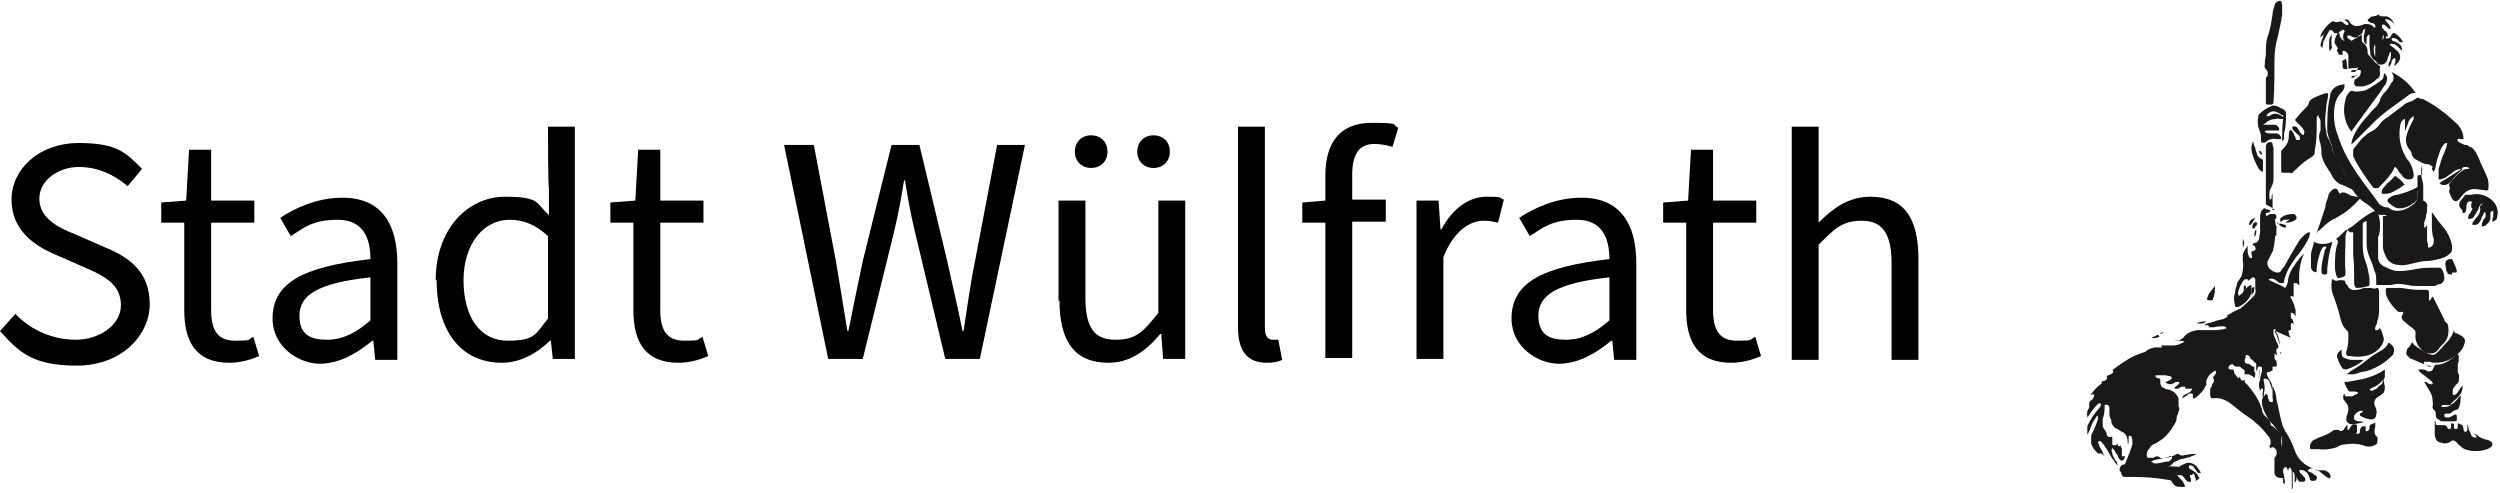 <?xml version="1.0" encoding="UTF-8"?>
<svg id="Wappen" xmlns="http://www.w3.org/2000/svg" version="1.1" viewBox="0 0 260.5 51.4">
  <!-- Generator: Adobe Illustrator 29.5.1, SVG Export Plug-In . SVG Version: 2.1.0 Build 141)  -->
  <defs>
    <style>
      .st0 {
        fill: #1a1818;
      }
    </style>
  </defs>
  <g id="Gruppe_352">
    <path id="Pfad_23" class="st0" d="M237.1,34.5s0,0,0-.1,0-.1-.1-.1c0,0-.1,0-.1.1,0,0,0,.2,0,.3,0,.2.1.4.2.6,0,.2.2.4.3.7,0,.1,0,.2,0,.3,0,0,0,0,0,0-.2,0-.2,0-.2.3,0,.1,0,.3.1.4,0,0-.1,0-.2-.1s-.1,0-.1,0c0,.1,0,.2,0,.4,0,.1.1.2.2.3,0,.2.1.4,0,.6,0,0-.2,0-.2,0-.1,0-.1,0-.2,0,0,.1,0,.3,0,.4-.2.1-.4.2-.6.2,0,.3.1.5.3.8.2.3.3.6.3,1,0,0,0,0,0,.1,0,0,0-.1-.1-.2,0-.2-.1-.4-.2-.6,0-.2-.1-.3-.3-.4,0,0-.2-.1-.3,0,0,0-.1.1,0,.2,0,0,0,0,0,.1.1.4.1.8,0,1.2,0,.2,0,.4-.1.6,0-.2-.1-.5,0-.8,0-.1,0-.2,0-.3,0,0-.2,0-.2,0,0,0,0,.1-.1.2-.1-.3-.2-.7,0-1.1,0-.3.1-.6.2-.9,0,0,0-.2,0-.3,0-.1,0-.2-.2-.2,0,0-.1,0-.2,0,0,0,0,0,0,0,0,.1-.1.3-.2.5,0,.1,0,.2,0,.3,0-.1,0-.2,0-.3,0-.2,0-.4,0-.7,0,0,0-.2-.1-.2-.1,0-.2-.2-.3-.3-.1-.1-.2-.1-.2,0,0,0,0,0,0,.1s0,.1,0,.1,0,0,0-.1v-.2c0-.2-.1-.3-.3-.4,0,0-.1,0-.2,0,0,.2,0,.3-.1.5,0,.2,0,.4.3.4,0,0,0,0,0,0,.2,0,.4.2.5.3,0,0,0,0,0,0,0,0,.1,0,.2,0,0,0,0,.2,0,.2,0,0,0,.2,0,.3,0,0,0,.1,0,.1,0,0,.1,0,.1,0,0,0,0,0,0,0,0,.2,0,.4-.1.6-.1-.2-.4-.3-.6-.4,0,0-.2,0-.3,0s-.2,0-.1-.2c0-.1,0-.2-.1-.3-.1,0-.3-.2-.4-.3,0,0-.1,0-.2,0-.2,0-.4,0-.5-.2,0-.1-.2,0-.3,0,0,0,0,0,0,0,0,0-.2.2-.2.3,0,.2.2.2.3.2.2,0,.3,0,.3.3,0,0,0,.1.1.2.1.1.2.3.3.4.1,0,.1-.1.2-.1.1.4.3.4.5.3,0,.2,0,.3.2.4.6.7,1.1,1.4,1.4,2.1,0,.2.2.4.2.6,0,.3.2.6.5.8.1.1.2.2.3.3,0,0,.1.2.1.3,0,.1,0,.3.2.3.2.2.5.4.7.6.2.1.2.3.2.5,0,.6,0,1.3.4,1.8.2.4.4.7.7,1,.3.4.5.9.5,1.5,0,.2,0,.3-.2.5,0,0,0-.2,0-.3v-.6c0,0,0-.2,0-.2,0,0,0-.1-.1-.1s-.1,0-.1.1c0,.1,0,.3,0,.4,0,.4,0,.7,0,1.1,0,.1,0,.2-.1.3,0-.2,0-.4,0-.6,0-.4,0-.7,0-1.1,0-.2,0-.3-.1-.5,0-.1-.1-.1-.2,0s0,.2-.1.3c0-.1,0-.2-.1-.3s0-.2-.2-.1c-.1,0-.2.2-.2.3,0,.2,0,.3.1.5,0,.3.1.6.1.9-.1,0-.2,0-.2-.2,0,0,0-.1,0-.2,0-.2,0-.2-.3-.2-.3,0-.6-.2-.6-.6,0,0,0,0,0,0,0-.5,0-.9,0-1.4,0,0,0-.1,0-.1.2-.2.3-.5.2-.7,0-.2-.2-.3-.3-.4-.2,0-.2,0-.3.1,0,0,0,0,0,.1-.1-.2-.2-.4,0-.5,0-.3,0-.6-.2-.8-.4-.5-.8-1-1.3-1.4-.3-.3-.6-.5-.9-.7-.6-.4-1.2-.9-1.7-1.3-.5-.4-1.2-.7-1.8-.6-.3,0-.4,0-.4-.4,0-.2,0-.3,0-.5,0-.2.2-.3.2-.5,0-.1.2-.3.2-.4,0-.2,0-.2-.1-.3,0-.2.2-.3.3-.5,0,0,0,0,0-.2,0-.1-.1-.1-.2,0-.4.2-.7.6-.8,1,0,.1,0,.2,0,.3,0,0,0,0,0,.1,0,.1-.2.2-.2.4-.3.4-.6.7-1,1,0,0-.1,0-.2,0,0,0,0-.2,0-.3,0-.1,0-.2-.2-.2-.2,0-.3,0-.4.2-.2.1-.3.2-.5.3,0,0,0,0,0,0,0-.2.1-.3.3-.4.1,0,.3-.2.4-.2.1,0,.2-.2.3-.3,0,0,0-.1,0-.1-.1,0-.2,0-.4,0,0,0-.2,0-.3,0,0,0,0,0,0-.1s.1,0,0-.1c0,0,0,0-.1,0,0,0-.2,0-.3,0,0,0-.2.1-.3.2-.1,0-.2,0-.4,0,0-.1,0-.2.2-.3.1,0,.2-.2.3-.3,0,0,0-.1,0-.1-.1,0-.2,0-.3,0-.2,0-.3.2-.5.2-.3.1-.5,0-.7-.2.2,0,.3-.1.5-.2,0,0,.2-.1.2-.2s-.1-.2-.2-.2c-.2,0-.3-.1-.5-.1-.3,0-.7,0-1,0,0,.2,0,.2.2.3,0,0,.2,0,.3.1,0,0,0,.2,0,.3,0,.3.1.5.3.6.2.1.4.2.6.2q.7.2,1,.9c0,.2,0,.4,0,.6,0,0,0,.1,0,.2,0,0,0,0,0,0,.1.2.1.4,0,.6,0,.2-.2.4-.2.7,0,.3-.2.6-.4.9,0,0-.1.2-.2.3-.3.4-.6.8-1.1,1.1-.2.1-.4.3-.7.4-.2.1-.3.2-.4.4-.5.5-.4,1,.2,1.4.2.2.5.3.7.3.4,0,.9.2,1.4.2.6,0,1.2.1,1.8.3.2,0,.4.1.6.3.1,0,.2.2.3.3,0,0,0,.1.1.2.1,0,.1.1,0,.2,0,0-.2.2-.3.2,0-.2,0-.3-.1-.4,0-.1,0-.2-.1-.3,0,0-.2-.1-.3-.1-.1,0-.2,0-.1.2,0,0,0,.2,0,.2,0,0,0,.1.1.2,0,.2,0,.3,0,.3-.1,0-.2,0-.3,0-.2-.1-.3-.3-.4-.4-.1-.2-.3-.3-.5-.3,0,0-.1,0-.2,0,0,.1.1.2.2.3,0,0,.2.2.3.3.1.2.2.3.3.6-.3.1-.6,0-.9,0-.2-.1-.4-.3-.5-.5,0-.1-.2-.2-.4-.2-1.2-.2-2.3-.3-3.5-.3-.3,0-.6,0-.9,0-.2,0-.3,0-.4-.2-.2-.3,0-.8.2-1,0,0,0,0,.1-.1.2-.4.3-.8.5-1.2.1-.3.2-.6.3-.9,0-.3,0-.5-.1-.8,0,0,0-.1-.2-.1,0,0-.1,0-.1.2,0,0,0,.2,0,.3,0,0,0,.2,0,.3,0,0,0,0,0,0,0,0-.1,0-.1,0,0,0,0-.1,0-.2,0-.4-.2-.9-.6-1-.2-.1-.4-.3-.7-.4-.2-.2-.4-.4-.4-.7,0,0,0,0,0-.1-.1-.2-.2-.4-.2-.6,0-.2,0-.4,0-.7,0-.1,0-.2-.2-.3-.1-.1-.2,0-.3,0,0,0,0,0,0,.1,0,.4,0,.9-.2,1.3,0,.2,0,.5,0,.7,0,.2.1.4.3.6,0,0,0,.1.1.2,0,.4.2.5.6.4,0,0,0,0,0,0,0,.2,0,.5,0,.7,0,.2,0,.2.2.2.1,0,.3,0,.4-.2h0s0,0,0,0c0,0,0,.2,0,.3.1,0,.2,0,.3-.1,0,.2,0,.3.1.3,0,0,0,0,0,.2,0,.2,0,.3,0,.5,0,.2,0,.2.3.1,0,.2,0,.4-.3.5,0,0,0,0-.1,0-.1-.1-.3-.3-.3-.4,0-.2-.2-.3-.3-.5,0-.2-.2-.3-.3-.4-.1.1-.1.3,0,.5,0,.2.1.4.2.5,0,.2.2.3.3.5,0,0,0,.2.1.3-.1,0-.2-.2-.3-.3-.3-.4-.5-.7-.7-1.1-.2-.3-.4-.7-.7-1,0,0-.1-.2-.3-.1s0,.2,0,.3c.1.3.2.5.4.8,0,.1.1.3.2.4-.1,0-.2-.2-.3-.2-.1-.1-.1-.1-.3,0,0,0,0,0,0,0-.4-.3-.7-.7-.8-1.1,0-.3,0-.5,0-.8.1-.3.3-.6.4-.9.1-.2.2-.5.3-.8,0-.1,0-.3,0-.4,0,0-.2.1-.2.2-.2.3-.4.6-.5.9-.1.3-.2.6-.4.9,0-.3,0-.6,0-.9.2-.4.4-.8.7-1.2.2-.3.5-.6.7-.9,0,0,0-.1,0-.2,0-.1-.1-.1-.3,0-.2.2-.4.4-.6.7-.2.2-.3.5-.5.7,0,0,0-.1,0-.2-.1-.1,0-.2,0-.4,0-.2.2-.3.2-.5,0,0,0-.1,0-.2s0,0,0-.2c0-.1.1-.2.2-.3,0,0,.2-.1.2-.2,0,0,0,0,.1-.2,0,0,0-.1,0-.2s0,0-.1,0c0,0-.2,0-.3.1.3-.4.6-.8,1-1.1,0,0,.2-.1.2-.2,0-.1,0-.2.2-.2.1,0,.3-.1.3-.2.1-.1.1-.2,0-.3,0,0,0,0,0,0l.4-.2c.1,0,.2-.1.3-.2,0-.1,0-.2-.1-.2,0,0,0,0,.1-.1.5-.4,1.1-.8,1.6-1.1.5-.3,1-.5,1.6-.7,0,0,.2,0,.2-.1.2-.2.5-.3.9-.4.1,0,.2,0,.3,0,.1,0,.3,0,.4,0,.1,0,.1,0,0-.2,0,0,0,0,0,0,.3,0,.6,0,1,0,.3,0,.7,0,1-.2.1,0,.3-.1.4-.2-.3-.2-.7,0-1-.1,0,0,.2,0,.3,0,.2,0,.4-.2.6-.3.3-.5.9-.7,1.4-.8.5,0,1,0,1.5,0,.5,0,1.1,0,1.6-.2,0,0,0,0,0,0,0-.1-.2-.2-.3-.2-.3,0-.7,0-1,.1-.2,0-.5,0-.7,0,0,0,.2,0,.2-.1-.2-.2-.4-.1-.6-.1.1,0,.3-.2.4-.2.5-.1.9-.3,1.4-.4.3,0,.5-.2.7-.3,0,0,0-.1,0-.2,0,0,0,0,0,0,.2,0,.4-.2.6-.3.2-.1.4-.2.6-.3,0,0,.2,0,.2-.1.5-.4.9-.8,1.3-1.2.2-.2.3-.5.2-.8,0,0,0-.2,0-.3,0-.2,0-.4,0-.6,0,0,0-.3-.2-.3,0,0,0,0-.1,0-.2.2-.4.3-.5.4,0,0,0,0,0,0,0,0,.1-.2,0-.2,0,0-.2,0-.2,0-.2,0-.3.2-.4.4-.2.3-.3.6-.4,1,0,.1,0,.2.1.3,0,0,0,0,.1,0,0-.1.2-.2.3-.3.1-.2.2-.3.4-.5.1-.1.3-.3.5-.3,0,.2,0,.5,0,.7-.1.7-.7,1.3-1.4,1.6-.2,0-.2,0-.3-.1-.1-.5-.2-.9,0-1.4,0-.3.1-.6.2-.9,0-.1.1-.3.2-.4.1-.2.2-.3.3-.5.1-.5.2-1,.1-1.5,0-.2,0-.4,0-.7.1-.3.3-.6.5-.9,0,0,0,0,0,0,0,.1,0,.3,0,.4,0,.2,0,.4.1.6,0,.2.2.3.3.3s.1-.2,0-.4c0,0,0,0,0-.1,0,0,0-.1,0-.2,0,0,.2,0,.3-.1.1,0,.2-.2.1-.3,0,0,0,0,0,0,0-.2-.2-.2-.3-.3,0-.1.2-.2.3-.2.2,0,.3-.2.4-.4,0-.2.1-.5.1-.8,0-.4,0-.9,0-1.3,0-.2,0-.5.1-.7,0-.1.2-.3.3-.4.1,0,.2,0,.2.1,0,0,0,.1,0,.2,0,0,0,.2,0,.3s0,.2.1.2.1,0,.2,0c.2-.1.2-.1.4,0,.2.2.3.5.3.8,0,.8,0,1.7-.2,2.5,0,.3-.2.6-.3.8-.1.2-.2.4-.3.6-.1.3,0,.6.2.8.2.2.4.3.7.4.2,0,.4,0,.5-.2,0-.1.2-.3.3-.4.5-.9,1-1.8,1.5-2.6.2-.3.4-.5.6-.7.2-.2.4-.3.6-.3,0,.4-.2.8-.4,1.1-.2.4-.5.8-.8,1.2-.3.3-.5.7-.8,1.1-.3.5-.6,1.1-.7,1.7,0,.2,0,.2-.3.2-.1,0-.3,0-.4-.2,0,0-.2-.1-.3-.2-.2-.1-.4-.1-.6,0,0,0,0,.1.1.1.2.1.4.2.6.3.3.1.7.3,1,.5.2-.2.2-.4.3-.6,0-.5.2-1,.5-1.5.2-.2.3-.5.5-.7.2-.3.4-.5.7-.8-.5,1-.6,2.2-.5,3.3-.1,0-.2-.1-.3-.2-.1,0-.3,0-.3,0,0,.4,0,.8,0,1.2,0,0,0,.1,0,.2-.1,0-.2,0-.2-.1-.2.2-.2.1,0,.4.2.4.3.7.4,1.1,0,.2,0,.4,0,.7,0,0,0,0-.1-.2,0,0-.1-.1-.2-.2,0,0-.1,0-.2,0,0,0,0,.2,0,.3,0,.1,0,.3.2.4,0,.1.1.3.1.5,0,0,0,0,0,0-.1-.2-.2-.2-.3,0,0,0,0,.2,0,.3,0,0,0,.2.1.3,0,0,0,0,0,0,0,0,0-.1-.2,0s-.2.1-.1.3c0,.2.1.3.2.5,0,0,0,0,0,0,0,0,0,0,0,0Z"/>
    <path id="Pfad_24" class="st0" d="M256.5,17.6c-.4,0-.8.2-1.1.5-.2.1-.4.3-.6.4-.2.1-.4.2-.7.2,0-.4,0-.7,0-1.1.2-.6.3-1.1.6-1.7.1-.3.3-.7.3-1-.1,0-.2,0-.3.1-.2.2-.3.4-.4.6-.2.6-.4,1.1-.5,1.7,0,.2-.1.4-.2.6-.1,0-.1-.2-.2-.3,0,0,0,0,0-.1.1,0,.1-.1,0-.2-.2-.1-.3-.2-.5-.2-.4,0-.8-.3-1.2-.5-.2-.1-.3-.3-.4-.5,0-.2-.1-.4-.3-.6-.3-.4-.4-1-.2-1.5.1-.4.3-.8.5-1.2,0-.1.2-.3.2-.4,0-.1,0-.2,0-.3-.2.1-.4.3-.5.5-.1.3-.2.6-.3.8,0,0,0,.2-.1.2,0-.2,0-.4,0-.6,0-.2,0-.3,0-.5,0-.1,0-.2-.2,0,0,0-.1.1-.2.2,0,.1-.1.3-.1.4-.2,1.1,0,2.2.5,3.1.1.2.2.4.4.6.3.4.5,1,.5,1.5,0,0,0,0,0,0,0,.3-.2.4-.5.4-.3,0-.6-.2-.7-.4-.1-.2-.3-.3-.4-.5,0-.1-.2-.3-.3-.4-.1,0-.2.2-.2.3-.3.5-.7,1-1.2,1.5-.1.1-.3.3-.4.4-.1,0-.3,0-.4,0-.1,0-.2-.2-.3-.3-.6-.8-1.2-1.7-1.7-2.6,0-.1-.1-.2-.2-.4,0-.2,0-.4,0-.6,0-.2.2-.4.3-.5.3-.4.6-.8,1-1.1.2-.2.4-.3.6-.4.4-.2.7-.5.9-.8.2-.3.5-.5.8-.7.5-.4,1.1-.8,1.6-1.2.2-.2.4-.3.7-.4.2,0,.4-.2.6-.3.1-.1.3-.2.5,0,0,0,.1,0,.2,0,.9.4,1.7,1,2.5,1.6.3.3.7.6,1,.9.5.4.8,1.1.8,1.7,0,0-.2,0-.3,0s-.2-.1-.3,0,0,.2.1.3c.2.1.4.2.6.3.2,0,.4,0,.5.2.3,0,.5.3.7.6.1.2.2.4.3.6.2.6.5,1.1.7,1.6.2.4.3.7.3,1.1,0,0,0,.2,0,.3,0,.4-.1.4-.5.3-.3,0-.6-.1-1-.1-.4,0-.8.2-1.1.5-.1.2-.3.3-.4.5-.3.4-.6.3-.8,0-.1-.2-.2-.4-.3-.7,0,0,0-.2,0-.2.1,0,.1-.2,0-.4,0,0,0-.1,0-.2.4-.6.9-1.1,1.5-1.5,0,0,.2-.1.4-.1,0,0,0,0,0,0,0,0,.2,0,.2,0s0-.1-.2-.2c0,0-.2,0-.3,0,0,0-.2,0-.3.2l-.3.3s0,0-.1,0Z"/>
    <path id="Pfad_25" class="st0" d="M242.9,29.1c0,0,.1,0,.2,0,.2.2.4.2.6.1,0,0,.2,0,.3,0,.3,0,.3,0,.4.2,0,.1,0,.2.2.3.1.4.5.6.9.5,0,0,0,0,0,0,.3,0,.6-.1.8-.2.3,0,.5,0,.8,0,.2.1.4.1.6,0,0,0,0,0,.1,0,0,.1.1.2.1.3,0,.2,0,.4,0,.5,0,.4,0,.8,0,1.3,0,.5,0,.9-.2,1.4,0,.2-.1.4-.2.6,0,0,0,.2,0,.3.1,0,.2,0,.3,0,0,0,.1-.2.2-.2.2.3.3.7.4,1.1,0,.3-.2.7-.4.9-.4.5-1,.8-1.6.9-.5.1-1,.1-1.5,0,0,0-.1,0-.2,0-.2,0-.3-.3-.2-.5.2-.6.2-1.1.2-1.7,0-.2,0-.4-.2-.5-.3-.3-.5-.7-.6-1.1-.2-.9-.5-1.8-.8-2.6-.2-.5-.2-1.1-.1-1.6Z"/>
    <path id="Pfad_26" class="st0" d="M244.6,24c.1-.2.3-.3.5-.4.6-.5,1.2-1,1.9-1.4.1,0,.3-.2.4-.2.2,0,.2,0,.3,0,.2.5.3.9.3,1.4,0,.4,0,.9-.2,1.3,0,.2,0,.3,0,.5,0,.6,0,1.1,0,1.7,0,.3.2.6.5.8.4.2.8.4,1.2.5.6.1,1.3,0,1.9-.1.5-.1,1.1-.2,1.6-.2.4,0,.7,0,1.1,0,0,0,.1,0,.2,0,.3.3.4.7.4,1.1,0,.3-.2.5-.4.6-.2,0-.4.1-.6.2-.2,0-.3,0-.5,0-.4,0-.8,0-1.2,0-.4,0-.8,0-1.1-.1-.6-.1-1.2-.2-1.7,0-.3,0-.7,0-1,0-.2,0-.3,0-.5,0,0,0-.1,0-.1-.1,0,0,0-.2,0-.3,0-.4,0-.8-.2-1.1-.1-.5-.3-.9-.5-1.4-.2-.5-.3-.9-.3-1.4,0-.5,0-1,0-1.6,0-.2,0-.5,0-.7,0-.1,0-.1-.2,0,0,0-.2.1-.2.2,0,0,0,.2,0,.3,0,.7,0,1.3,0,2,0,.6.1,1.2.3,1.7.2.5.3,1.1.4,1.7,0,.2,0,.4,0,.6,0,0,0,.2-.1.2-.4.1-.7.2-1.1.2,0,0-.1,0-.2,0-.1-.1-.2-.3-.2-.5,0-.2,0-.3,0-.5,0-.8,0-1.6-.1-2.4,0-.8,0-1.6,0-2.4-.1,0-.2,0-.3,0h0Z"/>
    <path id="Pfad_27" class="st0" d="M252.3,18.2c0,.4.2.8.2,1.2,0,.4,0,.9,0,1.3,0,.1,0,.2,0,.2.3.1.5.4.4.7,0,.3,0,.6-.1.8,0,.3-.1.5-.2.8,0,.1,0,.2,0,.4,0,0,0,0,0,.1s0,0,.1,0c0,0,.2-.2.2-.3,0-.2,0-.4,0-.6,0,0,0,0,0-.2,0,.1,0,.3,0,.4,0,.3,0,.6,0,.9,0,.4,0,.7,0,1.1,0,.2.1.4.1.6,0,0,0,.1,0,.2,0,.1,0,.2-.2.2,0,0-.2,0-.3,0,0,0-.2-.2-.2-.3-.2-.2-.4-.4-.7-.4-.2,0-.3,0-.4-.2-.1,0-.2-.2-.3-.3-.3-.4-.6-.8-.8-1.3,0-.2-.2-.3-.4-.3-.3,0-.6-.2-.8-.5-.1-.2-.4-.4-.7-.3-.2,0-.4,0-.5-.2-.4-.4-.8-.8-1.3-1.1-.2-.1-.4-.3-.6-.5-.3-.3-.6-.6-.7-1-.4-.8-.8-1.6-1.3-2.4-.4-.5-.6-1.1-.8-1.8,0-.1,0-.3-.1-.4-.2-.5-.4-1-.4-1.5,0-1.2,0-2.3.3-3.5,0-.1,0-.3.1-.4.2-.5.8-.8,1.4-.8,0,0,0,0,0,.1,0,.1,0,.3-.1.4,0,.1-.1.2-.2.3-.4.4-.6.8-.7,1.3-.2,1.1-.1,2.2.3,3.2.5,1.6,1.3,3,2.3,4.4.6.9,1.3,1.7,1.9,2.6.2.3.4.4.8.5.2,0,.3,0,.5.2.4.2.8.2,1.2.1.5-.1.9-.4,1.3-.7.2-.2.3-.5.3-.8,0-.5,0-1.1,0-1.6,0-.2,0-.4,0-.5,0,0,0,0,0,0Z"/>
    <path id="Pfad_28" class="st0" d="M241.6,12c-.1,0-.2.2-.2.3,0,.2,0,.4,0,.6,0,.9,0,1.8-.2,2.8,0,0,0,.1,0,.2,0,.2-.2.4-.4.5-.5.3-1,.7-1.4,1.1-.2.2-.4.3-.5.5,0,0-.2.1-.3,0-.2,0-.4,0-.6,0-.3,0-.3,0-.3-.3,0-.2,0-.4,0-.7,0-.2,0-.5,0-.7,0-.2,0-.3,0-.5,0-.1.1-.2.2-.3.4-.4.6-.8.6-1.4,0-.2,0-.4.1-.5,0-.1,0-.1.2,0,0,0,.1.2.2.3,0,.2.2.3.2.5,0,.2.2.2.3.2.2,0,.2-.2.1-.4,0,0,0,0,0,0,0-.1-.2-.2-.3-.3-.1-.1-.3-.3-.4-.4,0,0-.1-.2,0-.3s.2,0,.3,0c.1,0,.2.1.3.3,0,0,.1.2.2.3,0,.1.2.2.3.3.1-.2.2-.4,0-.6,0-.1-.2-.3-.3-.4-.1-.1-.3-.3-.4-.4-.2-.2-.2-.2,0-.4.3-.4.6-.7.9-1,.2-.2.3-.3.4-.6,0-.2.3-.4.5-.5.4-.2.9-.4,1.3-.5.1,0,.2,0,.2.1,0,.5-.2.9-.2,1.4-.1.8-.2,1.6,0,2.5,0,.3.1.6.3.9.1.2.2.5.3.7,0,.4.2.7.4,1.1.6,1.1,1.2,2.2,1.9,3.2,0,0,0,.1.1.2-.1,0-.3,0-.4-.1-.4-.2-.8-.4-1.1-.5-.3-.1-.6-.4-.8-.7-.2-.4-.4-.7-.6-1-.3-.4-.5-.9-.6-1.4,0-.3,0-.7-.1-1,0,0,0,0,0-.1-.2-.5-.2-1,0-1.4,0-.3,0-.6,0-.8,0-.2,0-.4-.2-.6Z"/>
    <path id="Pfad_29" class="st0" d="M253.5,30.9c.2.4.4.8.6,1.2.2.4.4.8.6,1.2,0,.2.2.3.3.4,0,0,.1.2.1.3.1.7,0,1.4-.6,1.9-.2.2-.4.5-.6.7-.2.2-.6.3-.9.2-.2,0-.4-.1-.6-.3-.5-.4-.8-1.1-.7-1.7,0-.2,0-.4-.2-.5-.2-.2-.4-.3-.6-.5-.2-.1-.3-.3-.5-.4-.2-.3-.2-.4,0-.7,0,0,0-.1,0-.2-.1,0-.2,0-.3,0,0,0-.2,0-.2,0-.3-.3-.6-.6-.8-.9-.3-.4-.5-.8-.5-1.2,0,0,0-.1,0-.2,0-.1,0-.2.2-.2,0,0,0,0,0,0,.5,0,.9,0,1.4,0,.6.1,1.2.2,1.9.2.2,0,.4,0,.7,0,.2,0,.2,0,.3.2,0,.2,0,.4,0,.6,0,0,0,.1,0,.2,0,.1,0,.2.2,0,0,0,0-.1.1-.2Z"/>
    <path id="Pfad_30" class="st0" d="M253.7,22.5c.3.5.7.9,1,1.3.4.5.7,1.2.8,1.8,0,0,0,.2,0,.2,0,.2,0,.5-.2.6-.3.3-.7.5-1.2.6-.4.1-.8.2-1.3.2-.5,0-1.1.2-1.6.3-.4.1-.9.2-1.3.1-.5,0-1-.3-1.2-.7-.2-.4-.4-.8-.4-1.2,0-.5,0-1,0-1.5,0-.5,0-1,0-1.5,0-.2,0-.2.2-.2.2,0,.3,0,.4.1,0,0,.1,0,.2.1.2.2.4.2.6.2.1,0,.2,0,.3.1.1.2.3.4.3.6,0,.2.2.4.3.6.2.4.6.7,1.1.7.3,0,.5.1.6.4,0,0,0,.2.2.3,0,.2.3.3.5.2.4,0,.6-.3.6-.7,0,0,0-.1,0-.2-.2-.5-.2-1.1-.2-1.6,0-.4,0-.7,0-1.2Z"/>
    <path id="Pfad_31" class="st0" d="M248.6,3.7s0,0,0,0c0,0,0,.2,0,.3,0,0,.2,0,.3,0,0,0,.2-.1.2-.2,0,0,.1-.2.2-.3.1-.1.1-.1.3,0,.3.2.6.5.8.9,0,0-.1,0-.2,0-.2,0-.3-.2-.4-.3-.2-.1-.4-.2-.6-.1,0,.2.1.3.3.3.2.1.4.2.5.3.2.1.3.4.3.7,0,0,0,0,0,0l-.3-.3c-.1-.1-.3-.3-.5-.4-.2,0-.3-.1-.5,0,0,.1.2.2.3.3.2.1.3.3.5.4.4.4.4.9,0,1.3,0,0-.2.2-.3.3,0-.1,0-.3.1-.4,0-.1,0-.3,0-.4,0,0,0-.1-.2,0,0,0-.2.2-.2.3,0,.1,0,.2-.1.3,0,.1-.1.2-.2.3,0-.1,0-.2,0-.3,0-.2.2-.4.2-.6,0-.2.1-.5,0-.7,0,0-.1,0-.1.1,0,.2-.2.4-.2.6,0,.1-.1.3-.2.4-.1.2-.5.3-.7.2,0,0,0,0-.1,0-.1-.2-.3-.4-.5-.5-.1-.1-.2-.3-.3-.5,0-.3-.1-.7-.1-1,0-.3,0-.5,0-.8v-.3c-.2,0-.3.3-.3.5,0,.2,0,.3,0,.5-.2,0-.3-.3-.3-.5,0-.2,0-.5.1-.7,0-.1,0-.3.1-.4-.1,0-.3.1-.3.3,0,.1-.1.2-.2.3-.1,0-.2.1-.3.2-.2.2-.6.1-.8-.1,0,0,0,0-.1,0,0,0-.1,0-.2,0,0,0,0,.2,0,.2,0,0,0,.1.2.2.1,0,.2.1.2.2-.1.1-.2.2-.4.2-.1,0-.2,0-.3-.2-.2-.3-.2-.7,0-1,0,0,0,0,0-.1-.1-.1-.2-.2-.3,0-.1,0-.2.1-.3.2-.2.1-.4.1-.5,0-.2-.3-.3-.3-.6-.2-.2,0-.4.2-.5.4-.1.1-.2.2-.3.3,0,0,0-.1,0-.2.2-.5.6-1,1.1-1.4.1,0,.2-.2.4,0,.1,0,.2,0,.3,0,.2-.1.4-.1.6.1,0,0,.2.2.3.2,0,0,.1,0,.2,0,0,0,0-.1,0-.2,0,0-.1-.1-.2-.2,0,0-.1,0-.2-.1.1-.1.3-.1.4,0,0,0,.2.2.2.3.2.2.5.4.8.3.2,0,.5-.1.7-.2.3,0,.6,0,.8.2,0,0,.2.2.3.2,0-.2,0-.2,0-.3,0,0-.2-.2-.3-.2,0,0-.2,0-.3-.1-.2-.1-.3-.2,0-.4.1-.1.2-.2.4-.2.2,0,.4-.1.6-.2,0,0,0,0,0,0q0,.2.3.2c.2,0,.3,0,.5,0,.5.2.8.6.8,1.1v.3c0,0,0-.2,0-.3,0-.5-.5-.8-1-.8.2.4.6.6.6,1,0,0-.1,0-.2,0,0,0-.1-.2-.2-.2,0,0-.1-.1-.2-.2,0,0-.2-.1-.3,0,0,0,0,.2,0,.3,0,0,.2.1.2.2.2.2.3.5.2.8,0,.1,0,.2-.1.3-.1,0,0,0-.1-.2,0-.1,0-.3-.1-.4,0,.2,0,.4-.1.6,0,.2-.2.4-.4.6,0,0-.2.1-.3,0s0-.2,0-.3c0,0,0,0,0,0-.2.4-.2,1,0,1.4,0,0,0-.2,0-.3,0-.2,0-.4,0-.6.2-.3.5-.6.8-.9,0,0,0,0,0,0,0,0,0,0,0,0,0,0,0,0,0,0Z"/>
    <path id="Pfad_32" class="st0" d="M255.7,41.2c.5-.2.5-.7.9-1,0,.2,0,.4-.1.6-.1.3-.3.5-.5.7-.2.2-.5.4-.7.7,0,0-.1,0-.2,0h-.4c0,0-.1,0-.2,0,0,0-.1.1-.1.2,0,0,0,0,0,0,.1,0,.3,0,.4,0,.3,0,.5-.2.7-.3.3-.2.5-.4.7-.7,0,0,.1-.1.2-.2,0,.4,0,.9-.2,1.3,0,0,0,.1-.2.2-.2,0-.5.2-.7.4,0,0-.1,0-.2,0,0,0,0,0-.1,0-.2,0-.3,0-.3.2s.1.2.3.2c.2,0,.3,0,.4-.1.1,0,.3-.2.4-.2,0,0,.1,0,.2,0,0,0,.1,0,0,0s0,.1,0,.2c0,0,0,.2,0,.3,0,.1,0,.2-.2.2-.4,0-.8,0-1.2,0-.2,0-.3,0-.5-.2-.2,0-.3-.3-.3-.5,0-.2,0-.4-.2-.5-.1-.1-.2-.3-.1-.4,0-.5,0-1-.3-1.5-.2-.3-.4-.7-.6-1,0,0,0,0,0,0,0,0,.2,0,.2,0,0,0,.2.1.3.2.1,0,.3.1.4,0,0-.1-.1-.3-.3-.4-.2-.2-.4-.3-.6-.5-.2-.1-.3-.2-.5-.4,0,0-.1-.1-.1-.2.2,0,.3,0,.5,0,.2,0,.3.1.5.2.2,0,.4,0,.5-.2,0-.1.1-.2.2-.4,0,0,0-.1.2-.1.7,0,1.3-.4,1.8-.8,0,0,.1-.1.2-.2.1-.1.2-.1.3,0,0,.1,0,.3,0,.5,0,.1,0,.3-.1.4,0,.3,0,.5,0,.8,0,0,0,.2.1.3.1.2,0,.5,0,.7,0,.2-.2.3-.3.4-.1.1-.2.3-.3.4,0,.2-.1.4,0,.6Z"/>
    <path id="Pfad_33" class="st0" d="M248.4,39.5c0,.2,0,.5.1.7,0,.3,0,.6-.2.8-.1.1-.3.2-.4.3,0,0-.2.1-.3.2-.1.1-.2.3-.2.5,0,.2.1.4.2.6,0,.2.1.4,0,.6,0,.3-.2.5-.5.5-.4,0-.9-.2-1.2-.4,0,0,0-.1,0-.2,0,0,.2-.1.3-.2,0,0,0,0,0-.1,0,0,0,0-.1,0-.3,0-.6.2-.8.5,0,.1,0,.3,0,.4.1.1.3.2.5.2.2,0,.3,0,.5.1-.4.1-.9.2-1.3.2-.3,0-.6-.3-.5-.6,0,0,0,0,0,0,0-.2,0-.3.1-.4,0,0,0,0,0-.1.2-.4.1-.9-.2-1.2,0-.1-.2-.2-.2-.3-.1-.2,0-.4,0-.5,0,0,0,0,.1,0,.2,0,.3,0,.5,0,0,0-.2,0-.2,0,0,0-.1,0-.2,0,0,0-.1.1,0,.2,0,0,.1,0,.2,0,.1,0,.3,0,.4,0,.2,0,.4-.2.7-.3,0,0,0,0,0-.1,0,0-.2-.1-.3-.1-.2,0-.3,0-.5,0,0,0-.2,0-.2-.1-.2-.3-.3-.5-.4-.8,0,0,0,0,0-.1.6,0,1.2-.2,1.9-.3.8-.2,1.6-.5,2.3-1,0,.2,0,.5,0,.7,0,.3-.3.5-.5.7-.2.2-.5.4-.8.5,0,0-.2.1-.3.2.1.1.3.2.5,0,.1,0,.3-.1.4-.3l.4-.3Z"/>
    <path id="Pfad_34" class="st0" d="M245.5,7.1c-.1,0-.3,0-.4,0-.1,0-.3.1-.4,0,0-.2,0-.3,0-.5,0-.3,0-.5,0-.8,0-.2-.2-.4-.4-.5,0,0-.2,0-.2,0,0,0,0,.2,0,.2,0,0,0,.1,0,.2,0,0-.1,0-.2,0,0,0-.2,0-.2,0,0-.2-.2-.3-.2-.5,0,0,0,0,0,0,.1-.1.2-.2,0-.3,0,0,0-.1-.1-.2-.1-.1-.2-.3-.1-.5,0-.3.2-.6.4-.9,0,.1.1.2.1.4.1.4.5.7,1,.6.1,0,.2,0,.3-.1.2-.1.3-.2.5-.3.2-.1.3-.2.5-.3,0,.2,0,.4,0,.6,0,.2.2.3.3.4.2.2.3.5.3.7,0,.2,0,.4.2.5.2.3.4.5.6.7.2.1.3.3.5.4,0,0,0,0,0,.1,0,.2-.1.3,0,.5,0,.3,0,.6-.3.7-.4.4-.9.7-1.5.8-.2,0-.4,0-.6,0-.2,0-.3-.2-.3-.3,0-.2,0-.3.1-.4.1-.1.3-.2.4-.3.1-.1.2-.3.2-.5,0-.2,0-.2-.2-.2s-.3,0-.4.2c-.1,0-.3,0-.4,0,0,0,0,0,0-.1,0,0,.1-.1.2-.1,0,0,.2,0,.3,0,.1,0,.2-.1.2-.3Z"/>
    <path id="Pfad_35" class="st0" d="M245,15.2c0-.6.3-1.2.6-1.7.3-.5.7-1,1.1-1.4.3-.4.6-.7,1-1.1.1-.2.3-.4.3-.6.1-.3.3-.6.6-.9.2-.2.3-.4.5-.7,0-.1.1-.2.2-.3.2-.3.1-.7-.1-1,1,.5,1.9,1.2,2.5,2.2,0,0-.1,0-.2,0-.2,0-.4.1-.5.2-.7.5-1.5,1.1-2.2,1.6-.5.4-1,.8-1.4,1.2-.5.5-1,1-1.5,1.5-.2.2-.5.5-.7.7,0,0-.1.1-.2.1Z"/>
    <path id="Pfad_36" class="st0" d="M245.5,45.2c.3,0,.4,0,.4-.2,0-.1,0-.3.1-.4,0-.1.2-.2.3-.2,0,0,.2,0,.2.1s0,.2,0,.3c0,.1,0,.2.2.1.1,0,.2-.2.2-.3,0-.2,0-.3.2-.4.1,0,.3-.1.4-.2,0,0,0,.2,0,.3,0,0,0,.1,0,.2-.1.3-.1.6,0,.8,0,0,.1.2.2.2.1.2,0,.5,0,.7-.3.3-.8.4-1.2.3-.7-.3-1.4-.3-2.1-.2-.3,0-.6.1-.9.3-.6.2-1.3.3-1.9.2-.2,0-.5,0-.7,0-.2,0-.2,0-.2-.3,0-.2.1-.4.3-.6.2-.1.4-.2.6-.3.6-.2,1.1-.4,1.6-.8,0,0,.1,0,.2,0,.1,0,.2,0,.3,0,.2.2.3.1.5,0,0,0,.1-.2.2-.3,0,0,.1-.2.2-.2,0,0,0,.1,0,.2,0,0,0,.2,0,.2,0,.1.1.2.2,0,0,0,.1-.2.2-.3,0,0,0-.1.2-.2.1,0,.3,0,.4.1,0,0,0,0,0,0,0,.1,0,.2,0,.4,0,0,0,.2,0,.3Z"/>
    <path id="Pfad_37" class="st0" d="M245,13.7c-.3-.4-.5-.8-.6-1.2-.2-.7-.2-1.4,0-2.1,0-.3.3-.7.5-.9,0,0,.2-.1.3,0,.4.1.9,0,1.3-.1.6-.3,1.2-.7,1.7-1.1.1-.1.2-.3.2-.5,0,0,0-.1,0-.2.3.2.4.5.3.8,0,.2-.1.4-.3.6-.3.5-.6.9-.9,1.3-.8,1.1-1.7,2.3-2.5,3.4,0,0,0,0,0,0Z"/>
    <path id="Pfad_38" class="st0" d="M236.3,41.2c0,.2,0,.3.1.4,0,.1,0,.2.2.3,0,0,.2,0,.2,0,0-.1.1-.2,0-.4,0-.3,0-.5,0-.8,0-.2,0-.3,0-.5.2.4.4.9.4,1.4.2.7.3,1.5.5,2.2.1.5.3,1,.6,1.4.3.5.6,1.1.8,1.7.3.9,1,1.6,1.9,1.9-.2,0-.4,0-.5.2,0,.1.1.2.2.2.2,0,.3.2.5.3.1,0,.3.2.2.4s-.2.2-.4.2c0,0,0,0-.1,0,0,0-.1,0-.2-.1,0-.2-.1-.4-.2-.6-.2-.3-.6-.5-.9-.4,0,.1,0,.2.1.3,0,0,.1.1.2.2,0,0,.1.1.2.2.1.1.2.3,0,.5,0,0-.3,0-.5,0,0,0-.2-.2-.2-.3-.4-.7-.8-1.4-1.3-2.1,0,0,0-.2-.1-.3-.2-.4-.3-.8-.2-1.2,0-.4,0-.8-.3-1.2-.2-.3-.4-.5-.6-.8-.3-.3-.6-.7-.8-1.1-.2-.4-.4-.8-.4-1.3,0-.2,0-.4.2-.6,0,0,.2-.2.2-.3Z"/>
    <path id="Pfad_39" class="st0" d="M236.1,9.5c0-.4,0-.7,0-1.1,0-.2,0-.4.2-.5,0-.1,0-.3,0-.4,0,0-.1-.2-.2-.3-.1-.1-.2-.3-.1-.5,0-.1,0-.2,0-.3,0-.2.1-.5.1-.7,0-.8,0-1.5.3-2.2.2-.7.3-1.3.4-2,0-.3.1-.6.2-.9,0-.2.2-.4.4-.5.2,0,.2,0,.3,0,0,.1.1.3.1.4,0,.3,0,.6,0,1-.1.8-.3,1.6-.5,2.5-.2.7-.3,1.5-.3,2.3,0,1.4,0,2.8-.1,4.3,0,.2,0,.2-.2.3-.1,0-.3,0-.4,0-.1,0-.2,0-.2-.2,0-.4,0-.8,0-1.1Z"/>
    <path id="Pfad_40" class="st0" d="M256.6,44.3c0,.1.1.3.1.4,0,.2.1.3.2.3s.2-.1.2-.3c0-.1,0-.3,0-.5,0,0,.1.2.1.3,0,.3.2.5.3.8,0,.2.3.3.5.3h0c.1,0,.1,0,0-.2s-.1-.1-.2-.2c0,0,.1,0,.1,0,0,0,.2.1.3.2.2.2.5.3.8.4.2,0,.4.1.5.2.2,0,.2.2.2.4,0,0,0,0,0,0,0,.1-.2.2-.3.3-.4.2-.9.3-1.4.3-.3,0-.6,0-.8-.1-.3,0-.6-.2-.8-.4-.1-.1-.3-.2-.4-.4-.1,0-.2-.2-.3-.2,0,0-.1,0-.2,0-.3.3-.8.4-1.2.2-.4,0-.6-.5-.6-.9,0,0,0,0,0,0,0-.2,0-.3,0-.5,0-.2,0-.5,0-.7,0,0,0,0,0-.1,0,0,0,0,.1,0,0,0,0,.1,0,.2,0,.1,0,.2.2.2,0,0,.2,0,.3,0,0,0,.2,0,.3,0q.3,0,.4.2c0,0,0,.2.2.2.1,0,.2,0,.2-.2,0,0,0-.2,0-.3,0,0,0-.1.1-.1,0,0,.1,0,.2.1,0,.1,0,.2,0,.3,0,.1,0,.2.2.2.1,0,.2,0,.2-.2,0,0,0-.1,0-.2,0,0,0-.1,0-.2Z"/>
    <path id="Pfad_41" class="st0" d="M241.4,24.4c0-.3.2-.7.3-1,.2-.6.4-1.2.6-1.8,0-.4.2-.8.3-1.1,0-.3.2-.5.4-.7.3-.2.4-.2.6,0,0,.1.1.2.2.4,0,0,0,0,0,0,0,0,0,0,0,0,.2-.2.5-.2.8,0,.1,0,.2.1.4.2.2,0,.4.1.6.1,0,0,.1,0,.2,0,0,0,.1,0,.2,0,0,0,0,0,0,.1-.7.8-1.5,1.5-2.4,2-.1,0-.2.2-.4.2-.4.2-.9.6-1.2.9-.2.2-.3.3-.5.4Z"/>
    <path id="Pfad_42" class="st0" d="M255.8,34.7c.2,0,.5.2.7.3.4.3.4.5.3.8-.1.4-.3.7-.6,1-.6.6-1.5,1-2.4,1-.2,0-.4,0-.6-.1-.1,0-.2,0-.4,0,0,0-.1,0-.2,0s0,.1,0,.2c0,.1.2.2.4.2.1,0,.3,0,.4.1,0,0,0,0,0,0s0,0,0,0c0,0-.1,0-.2,0-.2,0-.4-.1-.5-.2-.5-.2-.9-.4-1.4-.6-.2,0-.3-.2-.4-.3-.2-.1-.2-.4-.1-.6,0,0,0,0,0,0,0-.2.2-.3.3-.4,0-.1.2-.3.2-.4,0,0,.2,0,.2.2.5.4,1,.7,1.6,1,0,0,0,0,.1,0,.3.2.6,0,.8-.2.4-.4.8-.9,1.2-1.3.2-.3.4-.6.5-1Z"/>
    <path id="Pfad_43" class="st0" d="M258.7,21.2c-.2,0-.3.2-.4.4,0,.2-.2.4-.3.6,0,.1-.1.2-.2.3,0,.2-.3.3-.4.3-.2,0-.3,0-.2-.2,0,0,0-.2.1-.3,0,0,.2-.2.2-.3.1-.1.2-.3,0-.4,0-.2,0-.2,0-.4,0,0,.2-.1,0-.2s-.2,0-.2,0c-.2,0-.3.3-.3.5,0,.2,0,.5-.2.7,0,0-.2,0-.2,0,0-.2,0-.3-.2-.5-.2-.2-.2-.5,0-.8.2-.2.3-.4.5-.6,0,0,.1,0,.2,0,.1,0,.3,0,.4,0,.7-.2,1.5,0,2.1.5.5.4.8,1.1.6,1.8,0,.3-.2.4-.5.5,0-.2,0-.4.1-.5,0-.2,0-.4,0-.6,0,0,0-.1-.1,0-.1,0-.2.1-.2.2,0,.2,0,.3,0,.5,0,.3-.2.5-.4.7-.1.1-.3.2-.4.2,0,0-.1,0-.1-.1,0-.1,0-.3.1-.4,0-.2.2-.3.3-.5,0-.1,0-.3,0-.4,0-.1-.1-.1-.2,0,0,.1-.1.3-.2.4,0,.2-.1.3-.2.5-.2.3-.4.4-.8.3,0-.1.1-.3.2-.4.1-.2.3-.4.4-.5.2-.3.3-.6.2-1Z"/>
    <path id="Pfad_44" class="st0" d="M235.8,13c.2,0,.5,0,.7,0,.2,0,.3,0,.5,0,.3,0,.5.3.5.5,0,0,0,0,0,0,0,0,0,.1-.1.1-.1,0-.3,0-.4,0-.3,0-.6,0-.8,0,0,0-.2,0-.2.1.1.2.4.2.6.2.2,0,.4,0,.6,0,.2,0,.4.2.5.4,0,.1,0,.2-.1.2-.1,0-.3,0-.4,0-.3-.1-.7,0-1,.2,0,0,0,0-.1.1-.1.1-.4.1-.5,0,0,0,0,0,0-.2,0,0,0-.2,0-.3,0-.4-.2-.8-.3-1.1,0-.3-.1-.6,0-.9,0-.1,0-.3.1-.4.4-.4.9-.7,1.4-.9.6,0,1.1.3,1.2.9,0,.1,0,.1-.1.1-.2,0-.3-.1-.4-.2-.2-.1-.4-.2-.6-.2-.3,0-.6.2-.7.4,0,0,0,0,0,.1s0,0,.1,0c.1,0,.2,0,.3-.1.3-.2.7-.2,1,0,.1,0,.3.2.4.3,0,0,.1,0,0,.1,0,0-.1,0-.2,0,0,0-.1,0-.2,0-.1,0-.3-.1-.5,0-.3,0-.6.1-.9.3,0,0,0,0-.1.1Z"/>
    <path id="Pfad_45" class="st0" d="M237.1,21.8c-.1,0-.2,0-.3-.1-.2-.1-.3-.2-.5-.3-.1,0-.2-.1-.2-.2,0-1.2,0-2.4,0-3.5,0-.8,0-1.5,0-2.2,0-.2,0-.4.1-.5,0-.1.2-.2.3-.2.1,0,.3,0,.3.2,0,.2.1.3.1.5,0,.5,0,1,0,1.5,0,.5,0,.9,0,1.4,0,.4,0,.7-.2,1,0,.2-.2.3-.2.5,0,.2-.1.5,0,.7,0,0,0,.1,0,.2,0,0,.1,0,.2-.1,0,0,0-.1,0-.2,0-.1,0-.2.1-.3,0,.6,0,1.1,0,1.7Z"/>
    <path id="Pfad_46" class="st0" d="M244.6,38.9c.1,0,.2-.1.3-.2.5-.3,1-.6,1.5-1,.5-.4,1-.8,1.6-1.1.4-.2.7-.5.9-.9.2.1.4.3.5.5.1.2.1.4,0,.6,0,.2-.2.3-.3.4-.7.7-1.6,1.2-2.6,1.5-.4,0-.8.2-1.2.3-.2,0-.5,0-.7,0Z"/>
    <path id="Pfad_47" class="st0" d="M244.6,24c-.1.2-.2.4-.2.7,0,1.2-.1,2.4,0,3.6h0c0,.4,0,.5-.4.6-.4.1-.4.2-.6-.3,0-.2-.1-.4-.1-.7,0-.9,0-1.8.3-2.6,0,0,0-.1,0-.2,0,0,0-.1-.2-.2.3-.2.6-.5.8-.7.1-.1.2-.2.4-.3h0Z"/>
    <path id="Pfad_48" class="st0" d="M251.9,19.9c0,.2,0,.5,0,.7,0,.2-.2.4-.3.5-.4.3-.8.5-1.3.6-.1,0-.2,0-.4,0-.3,0-.7-.3-.9-.5-.3-.2-.3-.4,0-.6.3-.2.5-.3.8-.3.7-.2,1.4-.4,2.1-.8.1,0,.2,0,.2,0,0,0,0,.2,0,.3Z"/>
    <path id="Pfad_49" class="st0" d="M241.1,25.2c.6.3,1.3.3,1.9,0,0,0,0,0,0,.2-.3.8-.4,1.7-.5,2.6,0,.1,0,.3,0,.4,0,.2-.1.2-.3.2s-.2,0-.3-.2c0-.1,0-.3,0-.4,0-.6.2-1.2.3-1.7,0-.2.1-.3.2-.5,0,0,0-.1,0-.1-.1,0-.2,0-.3,0-.1.1-.2.3-.3.5-.2.6-.4,1.3-.4,1.9,0,0,0,0,0,.1,0,.2-.2.2-.3.1-.2-.1-.3-.3-.3-.5,0-.4,0-.8,0-1.2,0-.4.2-.8.3-1.3Z"/>
    <path id="Pfad_50" class="st0" d="M224.5,48.3c.4,0,.8-.1,1.2-.2.2,0,.4,0,.5-.2,0,0,.2-.1.1-.3,0,0-.2-.2-.3,0-.6.2-1.3.2-1.9.5-.2,0-.4,0-.6,0-.1,0-.3-.2-.3-.2,0-.1.1-.2.3-.2.2,0,.4,0,.6,0,.1,0,.2,0,.3,0,.2-.2.5-.2.7,0,.4.1.9,0,1.3-.2.1,0,.3-.1.4-.2,0,0,0,0,.2,0,.2.2.5.2.7.1.3,0,.5-.1.8-.1.1,0,.3,0,.4,0,0,0,0,0-.2.1-.4.2-.8.3-1.2.4-.3,0-.6.2-.8.3-.2,0-.3.2-.4.3-.1.1-.3.2-.4.2-.2,0-.4,0-.6,0-.1,0-.3,0-.4,0-.2,0-.3,0-.4-.2Z"/>
    <path id="Pfad_51" class="st0" d="M237,25.6c-.3,0-.5-.1-.7-.3-.3-.2-.4-.5-.3-.8.1-.5.1-.9,0-1.4,0-.4.2-.7.6-.8,0,0,.1,0,.2,0,0,0,.1,0,.2,0,.1,0,.2.1.2.3,0,.1,0,.2-.2.3,0,0-.2,0-.3,0-.1,0-.1,0-.1.2,0,.1.1.2.2.2.3,0,.5.3.4.6,0,0,0,0,0,0,0,.2,0,.4,0,.5,0,.1,0,.2-.2.2,0,0-.1,0-.2,0-.2,0-.3.2-.2.3,0,0,0,.1.1.2,0,0,.1,0,.1.2Z"/>
    <path id="Pfad_52" class="st0" d="M244,36.4c0,.1,0,.2,0,.3,0,.3,0,.5.3.6.2.1.5.2.8.2.4,0,.7,0,1.1,0,0,0,0,0,0,.1-.5.4-1.1.7-1.7.9-.2,0-.2,0-.4-.1-.2-.3-.4-.6-.5-1-.2-.3,0-.7.2-.8,0,0,.2-.2.3-.2Z"/>
    <path id="Pfad_53" class="st0" d="M250.6,19.2c-.4.3-.7.5-1.1.7-.3.2-.6.3-1,.3,0,0-.1,0-.2,0-.1,0-.2-.1-.1-.3,0-.2.2-.4.4-.6.1-.2.3-.3.4-.4.1-.1.3-.3.4-.4q.2-.3.4,0c.3.2.6.5.8.8Z"/>
    <path id="Pfad_54" class="st0" d="M234.8,14.8c0,.2.1.4.2.6,0,.2.1.4.2.7,0,.2.3.4.5.5,0,0,.1,0,.1.1,0,.4,0,.7,0,1.1,0,.1,0,.2-.2,0-.1,0-.2-.2-.3-.3-.3-.6-.6-1.2-.7-1.9,0-.3,0-.6.2-.9Z"/>
    <path id="Pfad_55" class="st0" d="M227,48.7c.2-.2.5-.3.7-.4.4-.2.9,0,1.2.3.1.2.3.4.4.6,0,0,0,.1,0,.1-.2,0-.3,0-.4-.2-.1-.1-.2-.3-.3-.4,0-.1-.2-.2-.3-.2,0,0-.1,0-.2,0,0,0,0,.1,0,.2,0,.1.1.2.2.3.1,0,.2.2.2.3,0,.1,0,.1-.1.2-.1,0-.3,0-.4-.1-.1-.1-.2-.2-.3-.3-.2-.2-.4-.3-.7-.3Z"/>
    <path id="Pfad_56" class="st0" d="M255.5,28.6c-.4,0-.4,0-.6-.4,0-.2-.1-.5-.1-.7,0-.3.2-.5.5-.5,0,0,.1,0,.2,0,.2.4.4.8.5,1.2,0,.1,0,.2-.1.2-.1,0-.2,0-.4,0Z"/>
    <path id="Pfad_57" class="st0" d="M248.6,3.7s0,0,0,0c-.1.2-.3.4-.5.6,0,0-.2.2-.2.3-.2.2-.2.4-.1.7,0,.1,0,.2,0,.3,0,0-.2,0-.2-.2-.1-.4-.1-.8,0-1.2,0,0,0-.2.2-.2,0,0,0,.2,0,.3,0,0,0,.1,0,.2s.1,0,.2,0c.2-.1.3-.3.4-.5,0-.2,0-.3.1-.5,0,0,0-.2,0-.3.2.1.3.3.3.5,0,0,0,.1,0,.2,0,0,0,0,0,0Z"/>
    <path id="Pfad_58" class="st0" d="M237.6,22.9c0-.1,0-.2.2-.3.3-.2.7-.3,1.1-.3,0,0,0,0,.1,0,.1,0,.2.1.3.3,0,.1,0,.3-.1.3-.3.2-.6.3-1,.3,0,0,0,0,0-.1,0,0,.1,0,.2-.1,0,0,.1,0,.1-.1s0,0-.2,0c-.1,0-.2,0-.3,0-.1,0-.2.2-.4.2Z"/>
    <path id="Pfad_59" class="st0" d="M237.7,11.3c.2,0,.4.2.5.4,0,0,0,.1,0,.2,0,.7,0,1.3-.2,2,0,.1,0,.3,0,.4,0,.2,0,.3-.2.4,0-.8,0-1.5.1-2.3,0-.1,0-.2,0-.3,0-.3,0-.6-.3-.8Z"/>
    <path id="Pfad_60" class="st0" d="M256.5,17.6h.1c0,.1-.2.2-.3.3-.2.2-.4.4-.6.6-.1.2-.3.4-.5.6-.3.2-.7.3-1,0,.2-.2.4-.3.6-.4.5-.3.9-.6,1.4-.9,0,0,.2,0,.2-.2Z"/>
    <path id="Pfad_61" class="st0" d="M230.8,29.8c0,.4,0,.9-.2,1.3,0,.2,0,.2-.3.2h0c-.4,0-.4-.1-.2-.5,0-.2.2-.3.3-.5l.4-.5Z"/>
    <path id="Pfad_62" class="st0" d="M241.3,49c.3,0,.5,0,.8,0,.2,0,.4.1.6.3.1.1.2.3.1.5,0,0,0,.1-.2,0,0,0-.2-.1-.3-.2-.1-.1-.3-.2-.4-.3-.2-.2-.4-.3-.6-.4Z"/>
    <path id="Pfad_63" class="st0" d="M235.6,27.4c0,0,0-.1,0-.2,0-.1,0-.2,0-.3s.2,0,.3,0,.1-.2,0-.3c0,0-.2-.1-.2-.3.2,0,.4,0,.4-.3.2.2.2.6,0,.9-.1.2-.3.4-.4.5,0,0-.2.1-.3,0Z"/>
    <path id="Pfad_64" class="st0" d="M242,5l-.2-.2c0-.4.2-.7.3-1.1,0-.3.2-.5.5-.6,0,0,0,0,.1,0,0,.1,0,.2-.1.3-.2.3-.3.6-.5.9,0,.2-.1.4-.1.7Z"/>
    <path id="Pfad_65" class="st0" d="M242.9,5.1c0,0-.1.2-.2.2,0-.4,0-.7,0-1.1,0-.2.1-.4.3-.6-.1.5-.1.9,0,1.4Z"/>
    <path id="Pfad_66" class="st0" d="M237.3,23.3c.2,0,.5,0,.7.1,0,0,.1,0,.2.1,0,0,0,.2,0,.2,0,0-.1,0-.2,0-.1,0-.3-.1-.4-.2-.1-.1-.2-.2-.4-.4Z"/>
    <path id="Pfad_67" class="st0" d="M244.3,7.2c-.1,0-.2-.1-.2-.3,0,0,0-.2,0-.3,0-.1-.1-.2,0-.3,0,0,.2,0,.3-.2.2.3.1.7.2,1.1Z"/>
    <path id="Pfad_68" class="st0" d="M236.6,22c-.1.1-.3.2-.5.2,0,0,0,0-.1,0-.1,0-.2-.1-.2-.2,0-.1.1-.2.2-.2.2,0,.5,0,.6.2Z"/>
    <path id="Pfad_70" class="st0" d="M224.2,35.2c.2-.1.4-.2.6-.3,0,0,.2,0,.2.2-.3.1-.6.2-.8.1Z"/>
    <path id="Pfad_72" class="st0" d="M245.5,7.8c0,.1-.2.2-.3.3,0,0-.2,0-.2,0,0,0,0-.2.2-.2.1,0,.3,0,.4,0Z"/>
    <path id="Pfad_73" class="st0" d="M237.1,34.5h0c.3.4.4.9.5,1.5-.2-.5-.3-1-.6-1.5Z"/>
    <path id="Pfad_74" class="st0" d="M235.3,26.6c0,0-.2,0-.2-.1s0-.1.2-.1.2,0,.2.2c0,.1-.1,0-.2,0Z"/>
    <path id="Pfad_75" class="st0" d="M235.7,16.1c-.2,0-.3-.2-.3-.4.2,0,.3.2.3.4Z"/>
    <path id="Pfad_76" class="st0" d="M252.3,18.2h0c0-.3,0-.6,0-.9.2.3,0,.6.1.9Z"/>
    <path id="Pfad_77" class="st0" d="M249,22.5c-.1,0-.3,0-.4-.1.2,0,.2,0,.4.1Z"/>
    <path id="Pfad_78" class="st0" d="M237.6,36.9c0,0,0,.2,0,.3,0-.1,0-.3,0-.5,0,0,.1,0,.1.1Z"/>
    <path id="Pfad_79" class="st0" d="M224,35.6c-.1,0-.2,0-.4,0,.2,0,.3,0,.4,0Z"/>
    <path id="Pfad_80" class="st0" d="M237.4,37.9c0,.1,0,.3,0,.4,0-.1,0-.2,0-.4,0,0,0,0,.1,0Z"/>
    <path id="Pfad_81" class="st0" d="M219.3,45.5c0,.1-.1.2-.2.3q0-.1.2-.3Z"/>
    <path id="Pfad_82" class="st0" d="M225.1,34.8c0-.1.2-.2.4-.2-.1,0-.2.2-.4.2Z"/>
    <path id="Pfad_84" class="st0" d="M237.4,34.1c0,0,0,.1,0,.2,0,0,0,0,0,0,0,0,0,0,0-.1Z"/>
    <path id="Pfad_85" class="st0" d="M233.1,37.7c-.2,0-.4-.2-.5-.3-.2,0-.3-.3-.3-.6,0-.3.2-.6.2-.9,0,0,0,0,0,0,0,0,0,0,.1,0h0c0,0,0,.2,0,.2,0,.1,0,.2,0,.3,0,.1,0,.2,0,.3,0-.1,0-.2.1-.4,0-.2.1-.2.3,0,0,0,0,0,.1.1.1,0,.2.2.1.3,0,.3-.1.6-.2.8Z"/>
    <path id="Pfad_86" class="st0" d="M223.9,49.4c-.8.2-1.6.1-2.4,0-.2,0-.5-.2-.6-.3,0,0-.1-.2,0-.3,0-.2.2-.4.4-.4,0,0,.1,0,.2,0,0,0,0,.1,0,.2,0,0-.1.1-.2.2-.2.1-.2.3,0,.4.2,0,.4.1.6.2.4,0,.8.1,1.1.1.2,0,.4,0,.6,0,.1,0,.2,0,.3.1Z"/>
    <path id="Pfad_87" class="st0" d="M235.7,33.6s0,0,0,0c.2.5.3,1,.3,1.5,0,.1,0,.3,0,.4,0,.1,0,.2-.2.3,0-.1,0-.3,0-.5,0-.4,0-.8-.1-1.2,0-.2,0-.4,0-.6Z"/>
    <path id="Pfad_88" class="st0" d="M233.5,33.6c0-.2,0-.4,0-.6.1-.3.2-.7.2-1,0,0,0,0,0,0s.1,0,.1,0c0,.1,0,.2,0,.3,0,.4-.2.9-.4,1.2,0,0,0,0,0,0Z"/>
    <path id="Pfad_89" class="st0" d="M235.3,33.2c.2.6.2,1.2,0,1.7-.2-.6-.1-1.2,0-1.7Z"/>
    <path id="Pfad_90" class="st0" d="M234.3,33.8c0-.4.1-.7.3-1,0,0,0,0,.1,0,0,0,0,0,0,.1,0,.1,0,.2,0,.4,0,0,0,.2,0,.2,0,.1,0,.3,0,.4,0,0,0,.2,0,.3,0,0,0,0-.1,0,0,0,0,0,0-.1,0,0,0-.2,0-.3Z"/>
    <path id="Pfad_91" class="st0" d="M234,33.9c0-.1-.1-.3,0-.5,0-.2.1-.5.2-.7,0,0,0-.2,0-.3,0,0,0-.1,0-.1,0,0,.1,0,.1.1,0,.1,0,.3,0,.4,0,.2,0,.4-.1.6,0,.1-.1.3-.2.4Z"/>
    <path id="Pfad_92" class="st0" d="M231.5,37.5c0-.2,0-.4,0-.6,0-.2.2-.4.3-.6,0,0,0,0,0,0,0,0,0,0,0,.1,0,.2,0,.5-.1.7,0,.2-.2.4-.4.4Z"/>
    <path id="Pfad_93" class="st0" d="M234.2,30.8c0-.2,0-.5,0-.7,0,0,0-.1,0-.2,0,0,.1,0,.2.1,0,0,0,.2,0,.3,0,.2-.2.4-.3.5Z"/>
    <path id="Pfad_94" class="st0" d="M235,22.7c-.2.3-.3.6-.6.8-.1-.3,0-.6.6-.8Z"/>
    <path id="Pfad_95" class="st0" d="M233.7,25.8c0-.3,0-.6,0-.9,0,0,0,0,0,0,0,0,0,0,0,0,.2.3.2.7-.1,1Z"/>
    <path id="Pfad_96" class="st0" d="M234.6,30.8c0-.2,0-.4,0-.6s0-.2.3-.3c0,.3,0,.7-.4.9Z"/>
    <path id="Pfad_97" class="st0" d="M235.4,39.2c0-.2,0-.5,0-.7,0,0,0,0,0,0,0,0,0,0,0,0,.1.2,0,.5,0,.8,0,0,0,0-.1,0Z"/>
    <path id="Pfad_98" class="st0" d="M234.9,24.7c0-.2,0-.5.1-.7,0,0,0,0,.1,0s0,0,0,.1c0,.2,0,.4-.2.6,0,0-.1,0-.2,0Z"/>
    <path id="Pfad_99" class="st0" d="M235.2,23.2c0,.1,0,.3-.2.4,0,0,0,.1-.1.2,0,0-.1,0-.2,0,0,0,0,0,0-.2,0-.1,0-.2.1-.3,0-.1.2-.2.3-.1Z"/>
    <path id="Pfad_100" class="st0" d="M233.8,30.6c0-.3,0-.5,0-.8,0,0,0-.1.2,0,0,0,.1.2,0,.3,0,.2-.1.3-.2.5Z"/>
    <path id="Pfad_101" class="st0" d="M229.9,33.5c-.3.3-.7.2-1,.2.3-.2.7-.2,1-.2Z"/>
    <path id="Pfad_102" class="st0" d="M235.3,30.5c0,0,0,0,0,0,0-.1,0-.3.2-.3,0,0,.1,0,.1.1,0,.1,0,.2-.2.2Z"/>
    <path id="Pfad_103" class="st0" d="M244.8,32.9c.2,0,.3,0,.4.1.1.2.1.5,0,.8,0,0,0,.2,0,.2-.3-.3-.2-.8-.4-1.1Z"/>
    <path id="Pfad_104" class="st0" d="M242.5,15.6c.1,0,.3.2.3.4.2.3.4.7.5,1.1,0,.3.2.6.3.9.1.3.2.6.4.9,0,0,.1.2.1.3,0,0-.1,0-.2,0-.2-.2-.4-.4-.5-.7-.2-.6-.4-1.1-.7-1.7-.1-.4-.3-.7-.4-1.1Z"/>
    <path id="Pfad_105" class="st0" d="M238.4,17.5c0-.1,0-.2.1-.3.1-.2.3-.5.4-.7.2-.3.4-.6.4-1,0,0,0,0,0,0,.2,0,.2.1.2.3,0,.1,0,.3-.2.4-.2.3-.5.7-.7,1.1,0,.1-.2.3-.4.3Z"/>
    <path id="Pfad_106" class="st0" d="M253.6,33.2c0-.2-.1-.4-.3-.6-.1-.1-.2-.3-.3-.4,0,0,0-.2,0-.3.5,0,.8.6.8,1.1,0,0,0,.1,0,.2Z"/>
    <path id="Pfad_107" class="st0" d="M248.2,5c.3.3.3.8,0,1.1,0,0-.1,0-.2.1,0,0,0-.1,0-.2,0-.1,0-.2.1-.3,0-.1,0-.2,0-.4,0-.1,0-.2,0-.4Z"/>
    <path id="Pfad_108" class="st0" d="M244.8,5c.1,0,.2,0,.2.2,0,0,0,0,0,0,0,0,0,.2,0,.3,0,.2,0,.2.3.2.2,0,.3,0,.5-.2.1,0,.3-.2.5-.2,0,.1,0,.2-.2.2s-.1,0,0,.2c0,0,0,.1,0,.2,0,0-.2.1-.3,0,0,0-.2,0-.3,0-.2,0-.5,0-.6-.3,0,0,0,0,0,0,0-.2,0-.4,0-.6Z"/>
    <path id="Pfad_109" class="st0" d="M237.6,44.4c-.1,0-.2,0-.3-.2-.3-.7-.8-1.3-1-2,0,0,0-.2-.1-.3,0,0,0,0,0-.1,0,0,0,0,.1,0,0,0,0,0,0,.1.4.6.8,1.2,1,1.9,0,.2.1.4.2.5Z"/>
    <path id="Pfad_110" class="st0" d="M249.7,19.4c0,0-.1,0-.1-.1,0,0,0-.1,0-.1,0,0,.1,0,.1,0,0,0,0,0,0,0,0,0,0,0,0,.1Z"/>
    <path id="Pfad_111" class="st0" d="M249,19.9c0,0-.1,0,0-.1,0,0,0-.1,0-.1,0,0,.1,0,.1,0,0,0,0,0,0,0,0,0,0,.1-.1.1Z"/>
  </g>
  <g>
    <path d="M0,34.5l1.6-1.8c1.6,1.7,3.9,2.7,6.3,2.7s4.7-1.5,4.7-3.6-1.6-3-3.7-3.9l-3.2-1.4c-2.1-.9-4.5-2.5-4.5-5.7s2.9-5.9,7-5.9,5,1.1,6.6,2.7l-1.5,1.8c-1.4-1.2-3.1-2-5.1-2s-4.1,1.3-4.1,3.3,1.9,3,3.7,3.7l3.2,1.4c2.7,1.1,4.6,2.7,4.6,5.9s-2.9,6.4-7.6,6.4S1.9,36.6,0,34.5Z"/>
    <path d="M19.2,32.2v-9h-2.4v-2.1l2.6-.2.3-5.3h2.3v5.3h4.5v2.3h-4.5v9.1c0,2,.6,3.2,2.5,3.2s1.2-.1,1.9-.4l.6,2c-.9.4-2,.7-3.1.7-3.5,0-4.7-2.2-4.7-5.5Z"/>
    <path d="M28.4,33.2c0-3.7,3.1-5.4,10.2-6.2,0-2.1-.7-4.1-3.4-4.1s-3.6.9-4.9,1.7l-1.1-1.9c1.5-1,3.8-2.1,6.5-2.1,4,0,5.7,2.7,5.7,6.8v10.1h-2.3l-.2-2h-.1c-1.6,1.3-3.4,2.4-5.5,2.4s-4.9-1.7-4.9-4.7ZM38.6,33.4v-4.5c-5.6.6-7.4,1.9-7.4,4s1.3,2.5,2.9,2.5,3-.7,4.6-2.1Z"/>
    <path d="M45.4,29.2c0-5.4,3.4-8.7,7.2-8.7s3.2.7,4.6,1.9v-2.8c-.1,0-.1-6.4-.1-6.4h2.8v24.2h-2.3l-.2-1.9h-.1c-1.3,1.3-3.1,2.3-5,2.3-4.1,0-6.8-3.1-6.8-8.6ZM57.1,33.2v-8.6c-1.4-1.3-2.7-1.7-4-1.7-2.7,0-4.8,2.5-4.8,6.3s1.7,6.3,4.6,6.3,2.9-.7,4.2-2.3Z"/>
    <path d="M66,32.2v-9h-2.4v-2.1l2.6-.2.3-5.3h2.3v5.3h4.5v2.3h-4.5v9.1c0,2,.6,3.2,2.5,3.2s1.2-.1,1.9-.4l.6,2c-.9.4-2,.7-3.1.7-3.5,0-4.7-2.2-4.7-5.5Z"/>
    <path d="M81.8,15.1h3l2.3,12.1c.4,2.4.8,4.8,1.2,7.3h.1c.5-2.5,1-4.9,1.5-7.3l3-12.1h2.9l2.9,12.1c.5,2.3,1.1,4.8,1.6,7.3h.1c.4-2.5.7-4.9,1.2-7.3l2.3-12.1h2.9l-4.7,22.3h-3.6l-3.2-13.4c-.4-1.7-.7-3.3-1-5.2h-.1c-.3,1.9-.6,3.5-1,5.2l-3.3,13.4h-3.6l-4.6-22.3Z"/>
    <path d="M110.3,31.4v-10.5h2.8v10.1c0,3.1.9,4.4,3.1,4.4s2.9-.8,4.5-2.8v-11.7h2.8v16.5h-2.3l-.2-2.6h-.1c-1.5,1.8-3.2,3-5.4,3-3.5,0-5.1-2.2-5.1-6.5ZM112,15.8c0-1,.7-1.7,1.7-1.7s1.7.7,1.7,1.7-.7,1.7-1.7,1.7-1.7-.7-1.7-1.7ZM118.5,15.8c0-1,.7-1.7,1.7-1.7s1.7.7,1.7,1.7-.7,1.7-1.7,1.7-1.7-.7-1.7-1.7Z"/>
    <path d="M129,34V13.2h2.8v21c0,.9.4,1.2.8,1.2s.3,0,.6,0l.4,2.1c-.4.2-.9.3-1.6.3-2.1,0-3-1.3-3-3.7Z"/>
    <path d="M138.1,23.2h-2.4v-2.1l2.4-.2v-2.6c0-3.4,1.5-5.5,4.8-5.5s2,.2,2.8.5l-.6,2c-.7-.2-1.3-.3-1.9-.3-1.6,0-2.3,1.1-2.3,3.2v2.6h3.5v2.3h-3.5v14.2h-2.8v-14.2Z"/>
    <path d="M147.6,20.9h2.3l.2,3h.1c1.1-2.1,2.8-3.4,4.7-3.4s1.2.1,1.8.3l-.6,2.4c-.5-.1-.8-.2-1.5-.2-1.4,0-3.1,1-4.2,3.8v10.6h-2.8v-16.5Z"/>
    <path d="M157.5,33.2c0-3.7,3.1-5.4,10.2-6.2,0-2.1-.7-4.1-3.4-4.1s-3.6.9-4.9,1.7l-1.1-1.9c1.5-1,3.8-2.1,6.5-2.1,4,0,5.7,2.7,5.7,6.8v10.1h-2.3l-.2-2h-.1c-1.6,1.3-3.4,2.4-5.5,2.4s-4.9-1.7-4.9-4.7ZM167.7,33.4v-4.5c-5.6.6-7.4,1.9-7.4,4s1.3,2.5,2.9,2.5,3-.7,4.6-2.1Z"/>
    <path d="M175.7,32.2v-9h-2.4v-2.1l2.6-.2.3-5.3h2.3v5.3h4.5v2.3h-4.5v9.1c0,2,.6,3.2,2.5,3.2s1.2-.1,1.9-.4l.6,2c-.9.4-2,.7-3.1.7-3.5,0-4.7-2.2-4.7-5.5Z"/>
    <path d="M186.7,13.2h2.8v10c1.5-1.5,3.1-2.7,5.4-2.7,3.5,0,5,2.2,5,6.5v10.5h-2.8v-10.1c0-3.1-1-4.4-3.1-4.4s-2.9.9-4.5,2.5v12h-2.8V13.2Z"/>
  </g>
</svg>